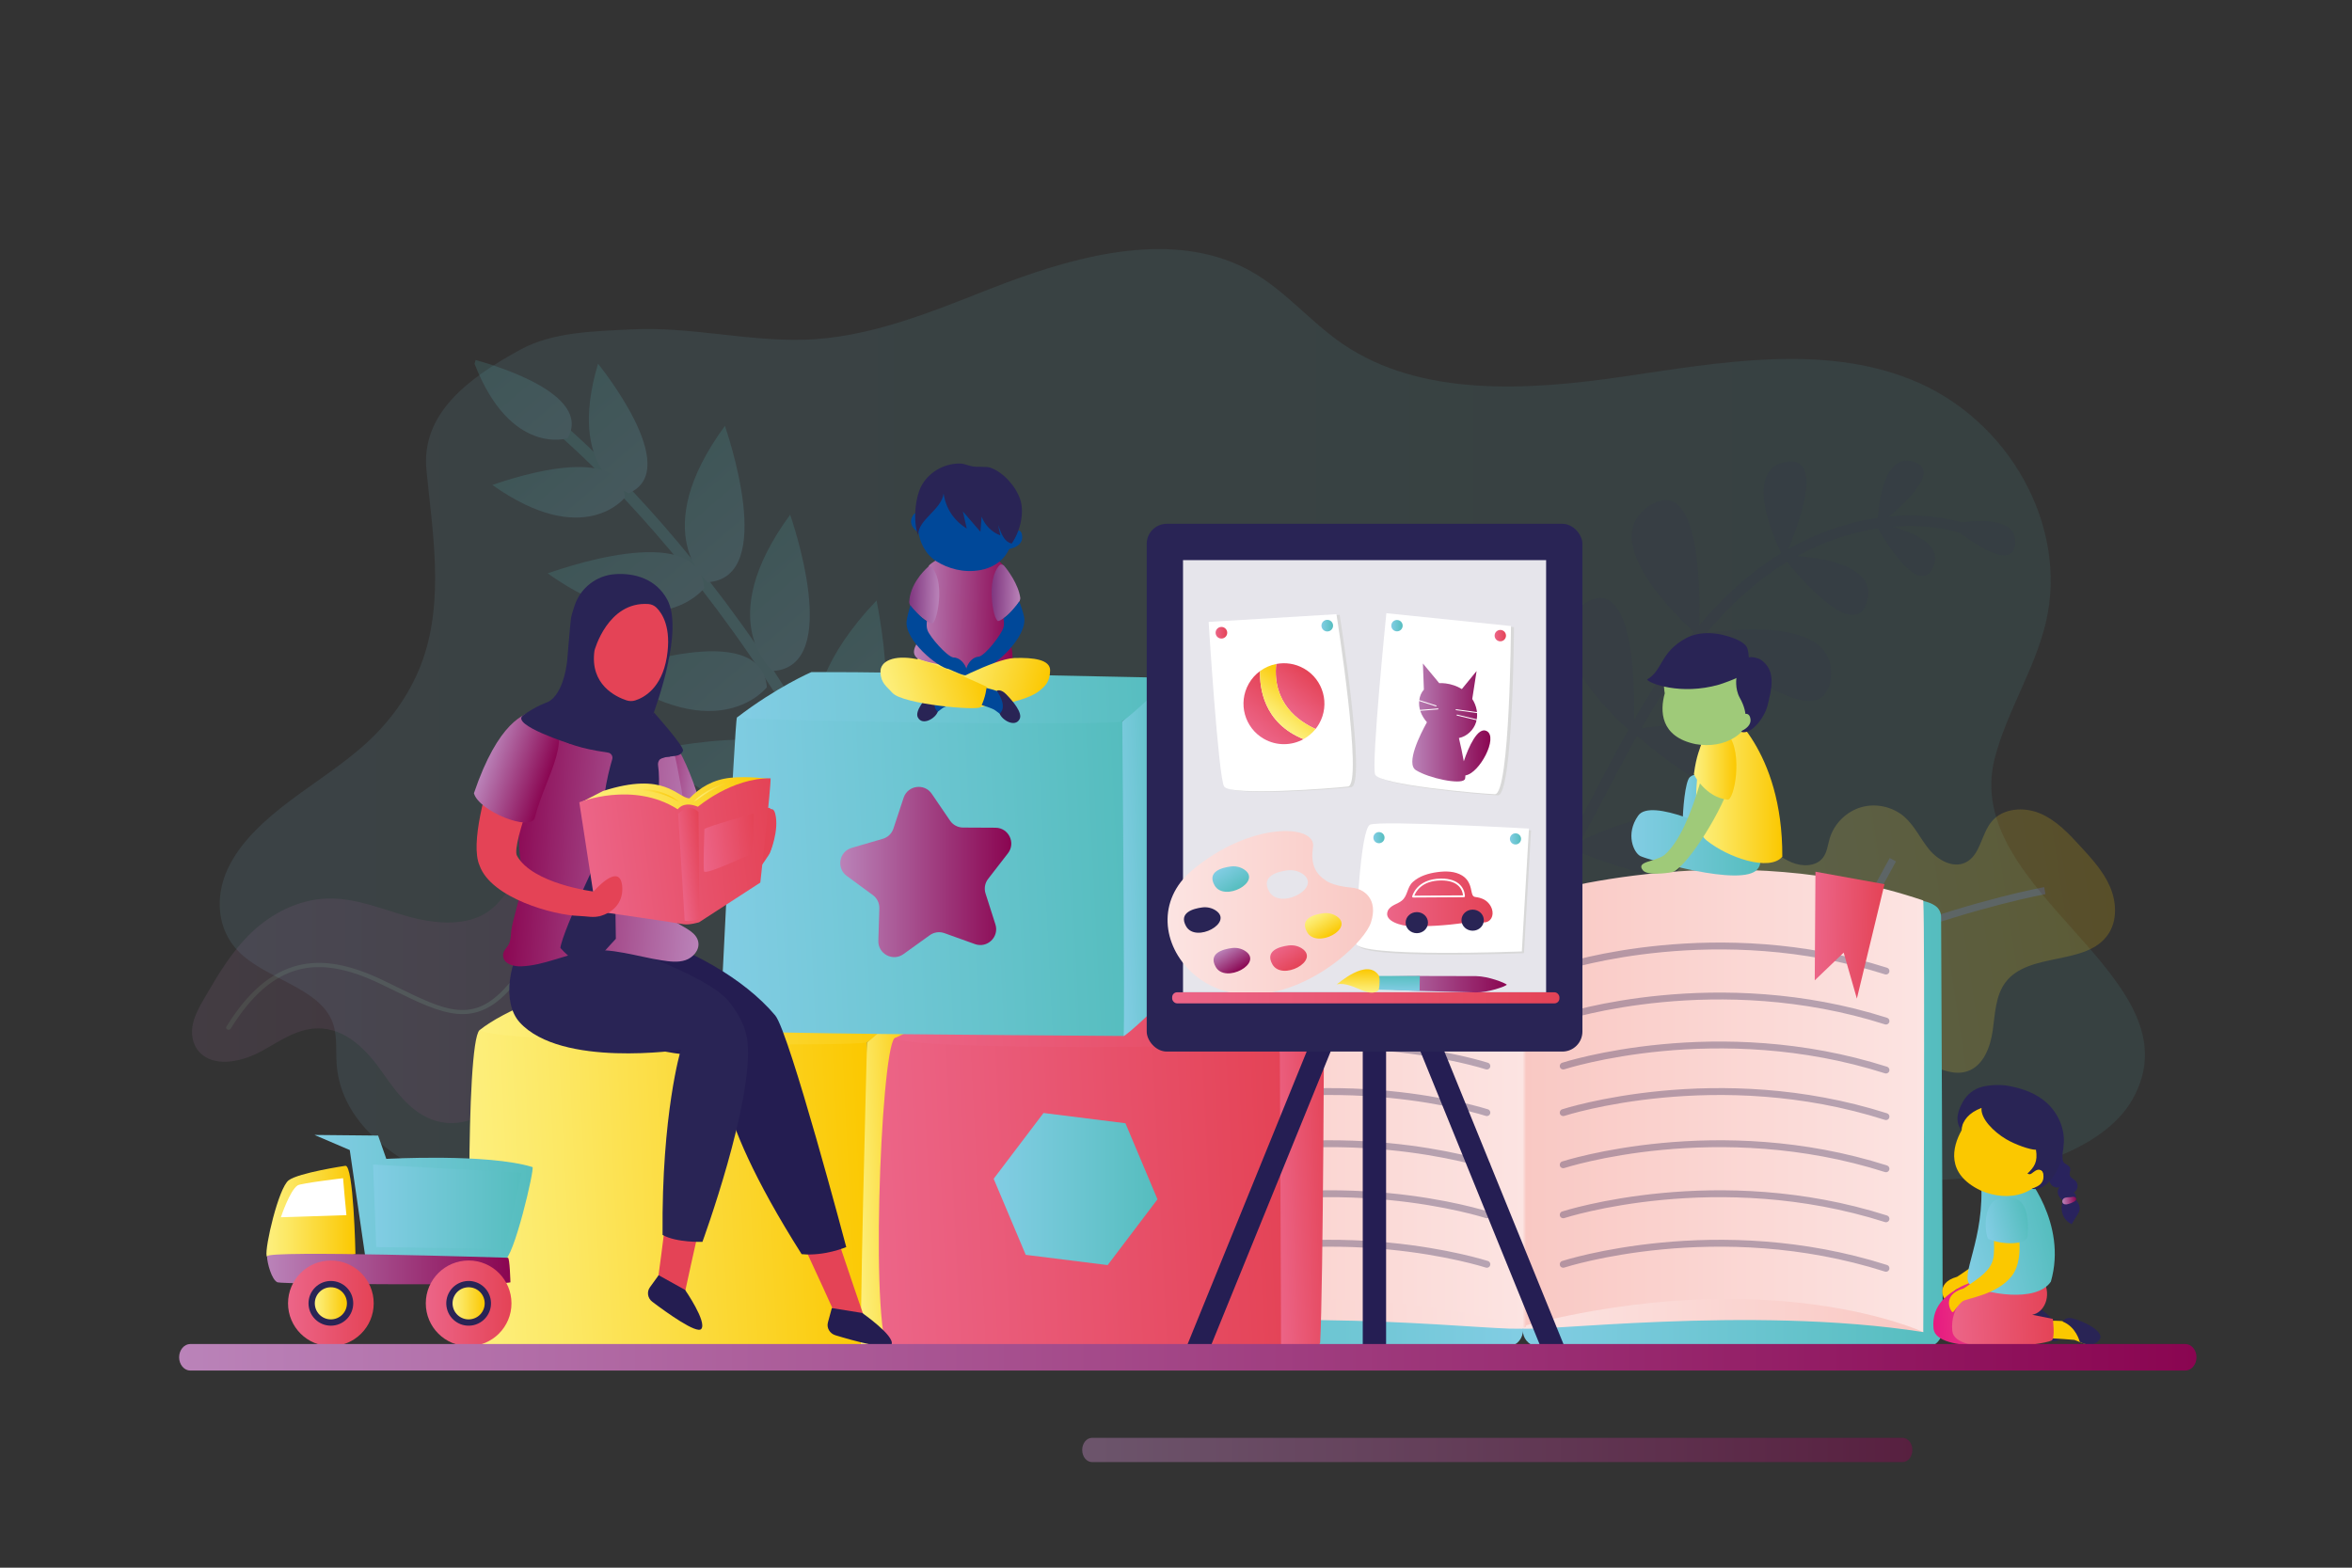 <?xml version="1.0" encoding="UTF-8"?>
<svg id="a" data-name="Layer 1" xmlns="http://www.w3.org/2000/svg" xmlns:xlink="http://www.w3.org/1999/xlink" viewBox="0 0 1700.79 1133.86">
  <rect x="0" y="0" width="1700.79" height="1133.86" fill="#333333" stroke="none"/>
  <defs>
    <linearGradient id="b" x1="158.871" y1="527.705" x2="1551.074" y2="527.705" gradientUnits="userSpaceOnUse">
      <stop offset="0" stop-color="#82cde4"/>
      <stop offset=".592" stop-color="#68c4ce"/>
      <stop offset="1" stop-color="#55bdbe"/>
    </linearGradient>
    <linearGradient id="c" x1="1834.892" y1="748.044" x2="2346.482" y2="748.044" gradientTransform="translate(2458.632 1605.207) rotate(-130.478) scale(1 -1)" xlink:href="#b"/>
    <linearGradient id="d" x1="2249.227" y1="693.951" x2="2336.099" y2="693.951" gradientTransform="translate(2458.632 1605.207) rotate(-130.478) scale(1 -1)" xlink:href="#b"/>
    <linearGradient id="e" x1="2336.098" y1="664.809" x2="2336.133" y2="664.809" gradientTransform="translate(2458.632 1605.207) rotate(-130.478) scale(1 -1)" xlink:href="#b"/>
    <linearGradient id="f" x1="2249.472" y1="749.191" x2="2318.973" y2="749.191" gradientTransform="translate(2458.632 1605.207) rotate(-130.478) scale(1 -1)" xlink:href="#b"/>
    <linearGradient id="g" x1="2317.074" y1="787.51" x2="2317.092" y2="787.51" gradientTransform="translate(2458.632 1605.207) rotate(-130.478) scale(1 -1)" xlink:href="#b"/>
    <linearGradient id="h" x1="2158.856" y1="670.927" x2="2242.314" y2="670.927" gradientTransform="translate(2458.632 1605.207) rotate(-130.478) scale(1 -1)" xlink:href="#b"/>
    <linearGradient id="i" x1="2247.378" y1="627.373" x2="2247.413" y2="627.373" gradientTransform="translate(2458.632 1605.207) rotate(-130.478) scale(1 -1)" xlink:href="#b"/>
    <linearGradient id="j" x1="2162.265" y1="753.787" x2="2244.385" y2="753.787" gradientTransform="translate(2458.632 1605.207) rotate(-130.478) scale(1 -1)" xlink:href="#b"/>
    <linearGradient id="k" x1="2245.017" y1="800.503" x2="2245.038" y2="800.503" gradientTransform="translate(2458.632 1605.207) rotate(-130.478) scale(1 -1)" xlink:href="#b"/>
    <linearGradient id="l" x1="2079.39" y1="676.727" x2="2162.848" y2="676.727" gradientTransform="translate(2458.632 1605.207) rotate(-130.478) scale(1 -1)" xlink:href="#b"/>
    <linearGradient id="m" x1="2162.848" y1="635.071" x2="2162.884" y2="635.071" gradientTransform="translate(2458.632 1605.207) rotate(-130.478) scale(1 -1)" xlink:href="#b"/>
    <linearGradient id="n" x1="1957.072" y1="677.88" x2="1957.094" y2="677.88" gradientTransform="translate(2458.632 1605.207) rotate(-130.478) scale(1 -1)" xlink:href="#b"/>
    <linearGradient id="o" x1="1909.666" y1="714.92" x2="1957.145" y2="714.92" gradientTransform="translate(2458.632 1605.207) rotate(-130.478) scale(1 -1)" xlink:href="#b"/>
    <linearGradient id="p" x1="2078.368" y1="765.915" x2="2160.488" y2="765.915" gradientTransform="translate(2458.632 1605.207) rotate(-130.478) scale(1 -1)" xlink:href="#b"/>
    <linearGradient id="q" x1="2160.488" y1="808.2" x2="2160.509" y2="808.2" gradientTransform="translate(2458.632 1605.207) rotate(-130.478) scale(1 -1)" xlink:href="#b"/>
    <linearGradient id="r" x1="2075.104" y1="627.845" x2="2075.142" y2="627.845" gradientTransform="translate(2458.632 1605.207) rotate(-130.478) scale(1 -1)" xlink:href="#b"/>
    <linearGradient id="s" x1="1988.207" y1="681.629" x2="2075.104" y2="681.629" gradientTransform="translate(2458.632 1605.207) rotate(-130.478) scale(1 -1)" xlink:href="#b"/>
    <linearGradient id="t" x1="1992.382" y1="778.785" x2="2098.673" y2="778.785" gradientTransform="translate(2458.632 1605.207) rotate(-130.478) scale(1 -1)" xlink:href="#b"/>
    <linearGradient id="u" x1="2098.673" y1="822.948" x2="2098.702" y2="822.948" gradientTransform="translate(2458.632 1605.207) rotate(-130.478) scale(1 -1)" xlink:href="#b"/>
    <linearGradient id="v" x1="1916.638" y1="783.66" x2="1989.314" y2="783.66" gradientTransform="translate(2458.632 1605.207) rotate(-130.478) scale(1 -1)" xlink:href="#b"/>
    <linearGradient id="w" x1="1989.314" y1="813.856" x2="1989.334" y2="813.856" gradientTransform="translate(2458.632 1605.207) rotate(-130.478) scale(1 -1)" xlink:href="#b"/>
    <linearGradient id="x" x1="2309.365" y1="726.603" x2="2395.573" y2="726.603" gradientTransform="translate(2458.632 1605.207) rotate(-130.478) scale(1 -1)" xlink:href="#b"/>
    <linearGradient id="y" x1="138.835" y1="718.94" x2="601.982" y2="718.94" gradientUnits="userSpaceOnUse">
      <stop offset="0" stop-color="#ba83b9"/>
      <stop offset="1" stop-color="#8a0551"/>
    </linearGradient>
    <linearGradient id="z" x1="1200.026" y1="711.992" x2="1531.417" y2="711.992" gradientTransform="translate(-89.514 195.676) rotate(-8.65)" gradientUnits="userSpaceOnUse">
      <stop offset="0" stop-color="#fdf07f"/>
      <stop offset=".234" stop-color="#fce865"/>
      <stop offset=".731" stop-color="#fbd325"/>
      <stop offset="1" stop-color="#fbc800"/>
    </linearGradient>
    <linearGradient id="aa" x1="-39.364" y1="812.659" x2="263.029" y2="812.659" gradientTransform="translate(1063.794) rotate(-180) scale(1 -1)" xlink:href="#b"/>
    <linearGradient id="ab" x1="-42.515" y1="944.802" x2="248.967" y2="944.802" gradientTransform="translate(1063.794) rotate(-180) scale(1 -1)" gradientUnits="userSpaceOnUse">
      <stop offset="0" stop-color="#fce4e2"/>
      <stop offset="1" stop-color="#f9c8c3"/>
    </linearGradient>
    <linearGradient id="ac" x1="1099.305" y1="812.659" x2="1404.821" y2="812.659" xlink:href="#b"/>
    <linearGradient id="ad" x1="1094.486" y1="944.802" x2="1390.761" y2="944.802" gradientTransform="matrix(1, 0, 0, 1, 0, 0)" xlink:href="#ab"/>
    <linearGradient id="ae" x1="1102.37" y1="796.245" x2="1391.385" y2="796.245" gradientUnits="userSpaceOnUse">
      <stop offset="0" stop-color="#f9c8c3"/>
      <stop offset="1" stop-color="#fce4e2"/>
    </linearGradient>
    <linearGradient id="af" x1="813.077" y1="796.62" x2="1101.982" y2="796.62" xlink:href="#ae"/>
    <linearGradient id="ag" x1="1101.072" y1="804.738" x2="1103.572" y2="804.738" gradientTransform="matrix(1, 0, 0, 1, 0, 0)" xlink:href="#ab"/>
    <linearGradient id="ah" x1="1316.686" y1="663.637" x2="1366.783" y2="663.637" gradientTransform="translate(9.424 -15.266) rotate(1.209)" gradientUnits="userSpaceOnUse">
      <stop offset="0" stop-color="#ec6588"/>
      <stop offset="1" stop-color="#e44356"/>
    </linearGradient>
    <linearGradient id="ai" x1="301.748" y1="946.974" x2="597.178" y2="946.974" gradientTransform="translate(-11.787 -61.361) rotate(-2.866)" xlink:href="#z"/>
    <linearGradient id="aj" x1="581.558" y1="943.71" x2="632.746" y2="943.71" gradientTransform="translate(-11.787 -61.361) rotate(-2.866)" xlink:href="#z"/>
    <linearGradient id="ak" x1="317.729" y1="822.68" x2="636.659" y2="822.68" gradientTransform="translate(-11.787 -61.361) rotate(-2.866)" xlink:href="#z"/>
    <linearGradient id="al" x1="597.379" y1="965.239" x2="895.278" y2="965.239" gradientTransform="translate(-11.787 -61.361) rotate(-2.866)" xlink:href="#ah"/>
    <linearGradient id="am" x1="884.692" y1="959.909" x2="929.004" y2="959.909" gradientTransform="translate(-11.787 -61.361) rotate(-2.866)" xlink:href="#ah"/>
    <linearGradient id="an" x1="617.084" y1="838.461" x2="929.236" y2="838.461" gradientTransform="translate(-11.787 -61.361) rotate(-2.866)" xlink:href="#ah"/>
    <linearGradient id="ao" x1="491.333" y1="725.788" x2="793.166" y2="725.788" gradientTransform="translate(-11.787 -61.361) rotate(-2.866)" xlink:href="#b"/>
    <linearGradient id="ap" x1="782.72" y1="722.117" x2="827.986" y2="722.117" gradientTransform="translate(-11.787 -61.361) rotate(-2.866)" xlink:href="#b"/>
    <linearGradient id="aq" x1="514.961" y1="600.27" x2="828.179" y2="600.27" gradientTransform="translate(-11.787 -61.361) rotate(-2.866)" xlink:href="#b"/>
    <linearGradient id="ar" x1="1216.83" y1="586.904" x2="1244.606" y2="586.904" xlink:href="#b"/>
    <linearGradient id="as" x1="1179.695" y1="609.59" x2="1272.88" y2="609.59" xlink:href="#b"/>
    <linearGradient id="at" x1="1226.471" y1="568.382" x2="1288.839" y2="568.382" gradientTransform="matrix(1, 0, 0, 1, 0, 0)" xlink:href="#z"/>
    <linearGradient id="au" x1="1224.92" y1="553.051" x2="1255.642" y2="553.051" gradientTransform="matrix(1, 0, 0, 1, 0, 0)" xlink:href="#z"/>
    <linearGradient id="av" x1="661.323" y1="480.487" x2="733.948" y2="480.487" gradientTransform="translate(7.075 -12.16) rotate(1.037)" xlink:href="#z"/>
    <linearGradient id="aw" x1="662.501" y1="441.633" x2="733.855" y2="441.633" gradientTransform="translate(7.075 -12.16) rotate(1.037)" xlink:href="#y"/>
    <linearGradient id="ax" x1="717.853" y1="427.904" x2="738.685" y2="427.904" gradientTransform="translate(7.075 -12.16) rotate(1.037)" gradientUnits="userSpaceOnUse">
      <stop offset="0" stop-color="#7f367f"/>
      <stop offset="1" stop-color="#ba83b9"/>
    </linearGradient>
    <linearGradient id="ay" x1="658.407" y1="430.305" x2="680.037" y2="430.305" xlink:href="#ax"/>
    <linearGradient id="az" x1="621.393" y1="595.392" x2="696.427" y2="595.392" gradientTransform="translate(230.405 -248.207) rotate(14.507)" xlink:href="#z"/>
    <linearGradient id="ba" x1="747.224" y1="383.173" x2="819.018" y2="383.173" gradientTransform="translate(-180.962 332.577) rotate(-15.368)" xlink:href="#z"/>
    <linearGradient id="bb" x1="-1878.896" y1="759.195" x2="-1865.532" y2="759.195" gradientTransform="translate(3278.459 77.125) rotate(-2.958)" xlink:href="#y"/>
    <linearGradient id="bc" x1="-1923.347" y1="773.984" x2="-1849.758" y2="773.984" gradientTransform="translate(3278.459 77.125) rotate(-2.958)" gradientUnits="userSpaceOnUse">
      <stop offset="0" stop-color="#e71a80"/>
      <stop offset="1" stop-color="#ec6588"/>
    </linearGradient>
    <linearGradient id="bd" x1="-1864.952" y1="777.628" x2="-1851.588" y2="777.628" gradientTransform="translate(3278.459 77.125) rotate(-2.958)" xlink:href="#y"/>
    <linearGradient id="be" x1="-1909.873" y1="772.9" x2="-1836.581" y2="772.9" gradientTransform="translate(3278.459 77.125) rotate(-2.958)" xlink:href="#ah"/>
    <linearGradient id="bf" x1="-1788.887" y1="286.384" x2="-1720.482" y2="286.384" gradientTransform="translate(3072.876 167.87) rotate(-14.814)" xlink:href="#b"/>
    <linearGradient id="bg" x1="-1781.543" y1="640.912" x2="-1771.309" y2="640.912" gradientTransform="translate(3174.351 1.909) rotate(-7.47)" xlink:href="#y"/>
    <linearGradient id="bh" x1="-1767.206" y1="276.903" x2="-1735.389" y2="276.903" gradientTransform="translate(3072.876 167.87) rotate(-14.814)" xlink:href="#b"/>
    <linearGradient id="bi" x1="782.565" y1="1048.713" x2="1382.89" y2="1048.713" xlink:href="#y"/>
    <linearGradient id="bj" x1="847.625" y1="721.698" x2="1127.653" y2="721.698" gradientTransform="matrix(1, 0, 0, 1, 0, 0)" xlink:href="#ah"/>
    <linearGradient id="bk" x1="227.42" y1="866.234" x2="385.188" y2="866.234" xlink:href="#b"/>
    <linearGradient id="bl" x1="192.671" y1="877.153" x2="257.031" y2="877.153" gradientTransform="matrix(1, 0, 0, 1, 0, 0)" xlink:href="#z"/>
    <linearGradient id="bm" x1="193.101" y1="917.867" x2="369.1" y2="917.867" xlink:href="#y"/>
    <linearGradient id="bn" x1="307.903" y1="942.657" x2="369.859" y2="942.657" gradientTransform="matrix(1, 0, 0, 1, 0, 0)" xlink:href="#ah"/>
    <linearGradient id="bo" x1="327.264" y1="942.657" x2="350.498" y2="942.657" gradientTransform="translate(226.818 -52.775) rotate(13.35)" xlink:href="#z"/>
    <linearGradient id="bp" x1="208.286" y1="942.657" x2="270.243" y2="942.657" gradientTransform="matrix(1, 0, 0, 1, 0, 0)" xlink:href="#ah"/>
    <linearGradient id="bq" x1="227.648" y1="942.657" x2="250.881" y2="942.657" gradientTransform="translate(736.638 106.912) rotate(45)" xlink:href="#z"/>
    <linearGradient id="br" x1="269.787" y1="872.803" x2="377.3" y2="872.803" xlink:href="#b"/>
    <linearGradient id="bs" x1="-77.004" y1="521.018" x2="-34.804" y2="521.018" gradientTransform="translate(469.214 42.394) rotate(-175.819) scale(1 -1)" xlink:href="#y"/>
    <linearGradient id="bt" x1="-82.512" y1="563.413" x2="60.834" y2="563.413" gradientTransform="translate(469.214 42.394) rotate(-175.819) scale(1 -1)" xlink:href="#y"/>
    <linearGradient id="bu" x1="606.642" y1="395.512" x2="725.445" y2="395.512" gradientTransform="translate(-324.264 280.504) rotate(-7.172) scale(1.155 1)" xlink:href="#z"/>
    <linearGradient id="bv" x1="605.966" y1="437.765" x2="726.662" y2="437.765" gradientTransform="translate(-324.264 280.504) rotate(-7.172) scale(1.155 1)" xlink:href="#ah"/>
    <linearGradient id="bw" x1="662.18" y1="444.791" x2="679.235" y2="444.791" gradientTransform="translate(-324.264 280.504) rotate(-7.172) scale(1.155 1)" xlink:href="#ah"/>
    <linearGradient id="bx" x1="678.013" y1="432.741" x2="713.514" y2="432.741" gradientTransform="translate(-324.264 280.504) rotate(-7.172) scale(1.155 1)" xlink:href="#ah"/>
    <linearGradient id="by" x1="677.138" y1="394.539" x2="705.836" y2="394.539" gradientTransform="translate(-324.264 280.504) rotate(-7.172) scale(1.155 1)" xlink:href="#z"/>
    <linearGradient id="bz" x1="633.444" y1="392.237" x2="668.146" y2="392.237" gradientTransform="translate(-324.264 280.504) rotate(-7.172) scale(1.155 1)" xlink:href="#z"/>
    <linearGradient id="ca" x1="-49.811" y1="807.546" x2="-3.152" y2="807.546" gradientTransform="translate(652.217 -332.579) rotate(-158.902) scale(1.025 -1.145) skewX(-2.289)" gradientUnits="userSpaceOnUse">
      <stop offset="0" stop-color="#8a0551"/>
      <stop offset="1" stop-color="#ba83b9"/>
    </linearGradient>
    <linearGradient id="cb" x1="879.03" y1="457.644" x2="887.431" y2="457.644" gradientTransform="matrix(1, 0, 0, 1, 0, 0)" xlink:href="#ah"/>
    <linearGradient id="cc" x1="955.575" y1="452.51" x2="963.976" y2="452.51" xlink:href="#b"/>
    <linearGradient id="cd" x1="1006.076" y1="452.526" x2="1014.297" y2="452.526" xlink:href="#b"/>
    <linearGradient id="ce" x1="1080.793" y1="459.732" x2="1089.014" y2="459.732" gradientTransform="matrix(1, 0, 0, 1, 0, 0)" xlink:href="#ah"/>
    <linearGradient id="cf" x1="1021.273" y1="522.542" x2="1077.761" y2="522.542" xlink:href="#y"/>
    <linearGradient id="cg" x1="993.117" y1="605.843" x2="1001.196" y2="605.843" xlink:href="#b"/>
    <linearGradient id="ch" x1="1091.845" y1="606.741" x2="1099.924" y2="606.741" xlink:href="#b"/>
    <linearGradient id="ci" x1="1003.058" y1="650.13" x2="1079.336" y2="650.13" gradientTransform="matrix(1, 0, 0, 1, 0, 0)" xlink:href="#ah"/>
    <linearGradient id="cj" x1="844.285" y1="659.38" x2="992.895" y2="659.38" gradientTransform="matrix(1, 0, 0, 1, 0, 0)" xlink:href="#ab"/>
    <linearGradient id="ck" x1="1037.937" y1="1525.668" x2="1057.526" y2="1525.668" gradientTransform="translate(1631.56 -1060.478) rotate(58.103)" xlink:href="#b"/>
    <linearGradient id="cl" x1="1088.463" y1="1556.13" x2="1108.053" y2="1556.13" gradientTransform="translate(1631.56 -1060.478) rotate(58.103)" xlink:href="#y"/>
    <linearGradient id="cm" x1="1108.529" y1="1520.351" x2="1128.119" y2="1520.351" gradientTransform="translate(1631.56 -1060.478) rotate(58.103)" xlink:href="#ah"/>
    <linearGradient id="cn" x1="1102.002" y1="1486.746" x2="1121.592" y2="1486.746" gradientTransform="translate(1631.56 -1060.478) rotate(58.103)" xlink:href="#z"/>
    <linearGradient id="co" x1="996.594" y1="711.426" x2="1089.622" y2="711.426" gradientTransform="translate(3.759 -5.194) rotate(.304)" xlink:href="#y"/>
    <linearGradient id="cp" x1="1010.04" y1="353.868" x2="1021.83" y2="353.868" gradientTransform="translate(643.021 1721.748) rotate(-89.163)" xlink:href="#b"/>
    <linearGradient id="cq" x1="1008.774" y1="324.312" x2="1025.659" y2="324.312" gradientTransform="translate(643.021 1721.748) rotate(-89.163)" xlink:href="#z"/>
    <linearGradient id="cr" x1="129.53" y1="981.681" x2="1588.332" y2="981.681" xlink:href="#y"/>
    <linearGradient id="cs" x1="607.599" y1="630.693" x2="731.302" y2="630.693" xlink:href="#y"/>
    <linearGradient id="ct" x1="718.547" y1="859.999" x2="837.01" y2="859.999" xlink:href="#b"/>
    <linearGradient id="cu" x1="1301.486" y1="462.307" x2="1338.583" y2="462.307" gradientTransform="translate(-260.143 1265.925) rotate(-51.692)" xlink:href="#ah"/>
    <linearGradient id="cv" x1="1328.751" y1="466.974" x2="1360.022" y2="466.974" gradientTransform="translate(-260.143 1265.925) rotate(-51.692)" xlink:href="#ah"/>
    <linearGradient id="cw" x1="1317.098" y1="463.979" x2="1349.803" y2="463.979" gradientTransform="translate(-260.143 1265.925) rotate(-51.692)" xlink:href="#z"/>
  </defs>
  <path d="m890.975,189.688c-53.891-21.697-119.547-2.567-175.18,19.286-42.752,16.793-87.943,35.667-135.207,36.755-41.312.951-81.777-9.553-123.676-7.509-27.319,1.333-57.288,1.899-80.489,14.583-38.938,21.287-72.027,46.812-68.036,87.38,4.388,44.599,12.732,92.887-2.519,136.604-7.492,21.477-20.756,41.583-38.57,58.468-16.857,15.979-37.486,28.909-56.523,43.14-19.037,14.231-36.968,30.364-46.142,50.117-9.175,19.753-8.081,43.819,8.301,60.126,19.189,19.102,55.968,25.466,66.656,48.62,4.615,10,3.123,21.082,3.802,31.762,4.143,65.201,92.949,99.298,162.147,104.995,87.359,7.192,172.232-18.207,256.265-35.834,179.933-37.744,375.637-40.622,557.839-8.204,58.177,10.352,116.246,24.332,176.405,23.548,60.159-.783,124.801-20.599,146.115-58.536,49.568-88.228-124.947-149.386-99.677-246.686,8.721-33.578,28.756-64.01,36.841-97.723,16.703-69.646-26.257-147.463-97.147-175.971-64.435-25.912-138.345-12.529-207.761-2.317-69.415,10.213-147.023,15.06-203.501-23.539-23.541-16.089-41.519-38.719-66.596-52.694-4.357-2.428-8.81-4.544-13.347-6.371Z" style="fill: url(#b); opacity: .1;"/>
  <g style="opacity: .16;">
    <path d="m675.483,714.578c-2.571,1.069-4.981,2.519-7.105,4.309-108.515-291.927-285.292-421.871-287.168-423.225l4.773-6.627c1.894,1.366,180.045,132.316,289.5,425.543Z" style="fill: url(#c);"/>
    <path d="m454.716,356.714s-45.527-15.66-22.255-93.693c1.037,1.54,62.114,76.465,22.255,93.693Z" style="fill: url(#d);"/>
    <path d="m436.313,259.735c-.021-.032-.027-.044.003-.013-.001.004-.002.007-.003.013Z" style="fill: url(#e);"/>
    <path d="m451.907,359.803s-29.461,38.077-95.874-9.04c1.791-.486,92.371-34.242,95.874,9.04Z" style="fill: url(#f);"/>
    <path d="m355.329,353.843s.007.006.01.008c-.037.009-.049.011-.01-.008Z" style="fill: url(#g);"/>
    <path d="m511.729,421.103s-44.427-35.528,12.498-113.094c.54,2.124,38.702,109.776-12.498,113.094Z" style="fill: url(#h);"/>
    <path d="m522.383,302.925c-.011-.043-.012-.059.009-.012-.003.004-.006.008-.009.012Z" style="fill: url(#i);"/>
    <path d="m509.3,425.384s-34.811,44.99-113.281-10.681c2.115-.574,109.141-40.459,113.281,10.681Z" style="fill: url(#j);"/>
    <path d="m392.238,417.098c-.043.011-.058.013-.012-.008,0,0,.008.005.012.008Z" style="fill: url(#k);"/>
    <path d="m558.906,485.319s-44.426-35.529,12.498-113.095c.541,2.124,38.702,109.776-12.498,113.095Z" style="fill: url(#l);"/>
    <path d="m571.404,372.224c-.011-.044-.012-.059.009-.013-.004.004-.006.008-.009.013Z" style="fill: url(#m);"/>
    <path d="m672.438,556.542l-.009.007c0-.034.002-.044.009-.007Z" style="fill: url(#n);"/>
    <path d="m642.006,634.994s-24.996-33.832,30.423-78.446c-.017,1.622,6.797,85.803-30.423,78.446Z" style="fill: url(#o);"/>
    <path d="m554.54,497.077s-34.81,44.991-113.281-10.681c2.115-.575,109.141-40.459,113.281,10.681Z" style="fill: url(#p);"/>
    <path d="m441.259,486.396c-.043.012-.059.013-.013-.009.005.003.008.005.013.009Z" style="fill: url(#q);"/>
    <path d="m633.861,434.283c-.006-.052-.005-.07.013-.014-.005.005-.008.009-.013.014Z" style="fill: url(#r);"/>
    <path d="m602.695,563.4s-46.201-47.698,31.166-129.117c.313,2.544,28.611,132.832-31.166,129.117Z" style="fill: url(#s);"/>
    <path d="m599.772,572.082s-46.951,46.96-129.601-29.09c2.543-.355,132.356-30.738,129.601,29.09Z" style="fill: url(#t);"/>
    <path d="m470.171,542.992c-.051.008-.07.007-.013-.012.004.005.009.008.013.012Z" style="fill: url(#u);"/>
    <path d="m636.693,640.173s-32.102,32.109-88.614-19.89c1.733-.241,90.498-21.018,88.614,19.89Z" style="fill: url(#v);"/>
    <path d="m548.069,620.274l.01.009c-.036.005-.048.005-.01-.009Z" style="fill: url(#w);"/>
    <path d="m410.44,316.962s-41.129,13.232-67.278-53.839l.765-2.738c13.127,3.643,84.876,24.524,66.513,56.577Z" style="fill: url(#x);"/>
  </g>
  <g style="opacity: .12;">
    <path d="m547.805,721.437c-45.129-20.171-86.175-46.962-120.826-78.865-9.402-8.656-20.819-18.524-34.54-16.821-18.423,2.287-24.476,22.55-38.597,32.999-15.52,11.484-39.002,9.608-58.404,4.212-19.401-5.396-38.446-13.727-58.877-13.081-21.129.668-40.602,11.135-54.767,24.657-14.164,13.523-23.823,29.974-33.31,46.209-3.996,6.837-8.049,13.827-9.3,21.384-1.25,7.557.776,15.919,7.364,21.009,11.195,8.651,29.253,4.296,42.101-2.621,12.848-6.917,25.294-16.274,40.418-16.695,21.594-.601,37.115,16.849,48.114,32.709,10.998,15.858,24.585,33.882,46.072,35.652,21.427,1.765,39.451-13.987,50.048-30.111,10.156-15.452,17.767-31.578,42.93-29.892,19.775,1.327,27.68,15.522,39.533,26.444,8.568,7.894,17.192,16.068,27.771,22.042,11.85,6.693,21.678,7.135,35.554,5.005,33.906-5.204,63.245-25.294,78.417-51.606,5.067-8.788,6.491-19.712.791-28.145-14.786,8.618-34.731,2.558-50.492-4.487Z" style="fill: url(#y);"/>
    <path d="m581.041,741.584c-.93-.255-1.93.18-2.243.983-.094.253-2.5,6.22-11.763,9.291-9.896,3.279-29.138,3.553-64.614-13.764-7.188-3.51-14.037-6.917-20.573-10.168-55.745-27.733-89.394-44.472-115.012-15.135-24.572,28.142-44.38,18.441-80.338.826-2.886-1.412-5.863-2.871-8.941-4.356-24.812-11.974-44.615-15.456-62.317-10.959-19.296,4.9-36.149,19.384-51.547,44.273-.459.747-.131,1.667.736,2.057.869.388,1.96.091,2.405-.647,14.927-24.11,31.07-38.108,49.397-42.763,16.715-4.246,35.643-.846,59.563,10.696,3.073,1.482,6.044,2.937,8.921,4.347,35.226,17.253,58.496,28.652,84.964-1.659,23.71-27.155,54.491-11.841,110.369,15.957,6.543,3.256,13.4,6.668,20.594,10.178,29.543,14.422,52.35,19.102,67.788,13.915,6.55-2.203,10.17-5.721,12.029-8.221,1.211-1.627,1.678-2.825,1.724-2.946.299-.799-.211-1.65-1.143-1.905Z" style="fill: #fff;"/>
  </g>
  <g style="opacity: .11;">
    <path d="m1083.131,687.956c28.028-34.628,49.23-75.041,69.733-114.123,5.265-10.034,10.525-20.063,15.899-30.009,25.032-46.299,56.935-98.341,103.779-133.227,50.461-37.58,114.222-48.134,162.448-26.886l-3.038,6.894c-45.788-20.178-106.592-9.962-154.911,26.027-45.67,34.014-77.016,85.195-101.651,130.773-5.36,9.916-10.608,19.919-15.861,29.924-20.669,39.408-42.047,80.156-70.545,115.359-41.21,50.911-92.11,81.364-143.327,85.742l-.639-7.505c66.321-5.67,114.999-54.416,138.113-82.971Z" style="fill: #292455;"/>
    <path d="m1457.268,393.174c-1.776,25.1-47.751-13.772-47.751-13.772,0,0,49.525-11.329,47.751,13.772Z" style="fill: #292455;"/>
    <path d="m1397.669,410.623c-11.646,24.168-41.88-32.453-41.88-32.453,0,0,53.526,8.286,41.88,32.453Z" style="fill: #292455;"/>
    <path d="m1107.114,730.352c1.048,26.805-52.208-9.023-52.208-9.023,0,0,51.16-17.784,52.208,9.023Z" style="fill: #292455;"/>
    <path d="m1383.889,334.01c25.564,8.132-26.243,46.026-26.243,46.026,0,0,.679-54.159,26.243-46.026Z" style="fill: #292455;"/>
    <path d="m1037.131,671.753c22.548-14.534,18.782,49.541,18.782,49.541,0,0-41.329-35.006-18.782-49.541Z" style="fill: #292455;"/>
    <path d="m1291.001,334.205c34.691-6.937-.896,69.866-.896,69.866,0,0-33.795-62.927.896-69.866Z" style="fill: #292455;"/>
    <path d="m1070.958,610.294c29.578-19.411,25.305,65.128,25.305,65.128,0,0-54.882-45.717-25.305-65.128Z" style="fill: #292455;"/>
    <path d="m1192.842,365.817c42.961-27.604,35.614,94.356,35.614,94.356,0,0-78.574-66.752-35.614-94.356Z" style="fill: #292455;"/>
    <path d="m1145.578,436.688c42.961-27.605,35.615,94.355,35.615,94.355,0,0-78.576-66.752-35.615-94.355Z" style="fill: #292455;"/>
    <path d="m1100.855,519.964c42.96-27.603,35.615,94.356,35.615,94.356,0,0-78.576-66.751-35.615-94.356Z" style="fill: #292455;"/>
    <path d="m1323.791,490.292c-5.387,50.781-95.863-31.331-95.863-31.331,0,0,101.251-19.448,95.863,31.331Z" style="fill: #292455;"/>
    <path d="m1274.844,559.315c-5.388,50.78-95.863-31.332-95.863-31.332,0,0,101.251-19.447,95.863,31.332Z" style="fill: #292455;"/>
    <path d="m1234.807,612.59c10.83,49.903-100.852.355-100.852.355,0,0,90.023-50.258,100.852-.355Z" style="fill: #292455;"/>
    <path d="m1350.011,435.224c-10.084,33.91-61.345-33.451-61.345-33.451,0,0,71.428-.459,61.345,33.451Z" style="fill: #292455;"/>
    <path d="m1165.771,668.446c11.068,33.602-69.464,7.53-69.464,7.53,0,0,58.396-41.132,69.464-7.53Z" style="fill: #292455;"/>
  </g>
  <g style="opacity: .19;">
    <path d="m1450.271,710.452c16.924-22.406,58.631-11.517,74.279-34.832,6.674-9.943,5.949-23.431,1.181-34.417-4.766-10.985-13.013-20.028-21.113-28.848-8.61-9.377-17.594-19.023-29.313-23.995-11.718-4.973-27.007-3.933-35.132,5.867-7.632,9.204-8.148,24.512-18.949,29.639-8.983,4.264-19.696-1.674-26.058-9.316-6.363-7.642-10.516-17.141-17.985-23.707-8.373-7.359-20.573-10.096-31.285-7.017-10.714,3.079-19.599,11.876-22.787,22.558-1.423,4.772-1.868,10.05-4.911,13.992-5.015,6.495-15.055,6.56-22.612,3.363-7.558-3.197-13.828-8.862-21.235-12.396-18.459-8.806-41.883-2.362-56.112,12.327-14.229,14.69-20.077,36.027-19.436,56.467.642,20.441,7.163,40.241,14.875,59.182,10.782,26.475,25.13,53.197,49.357,68.37,24.226,15.171,60.572,14.133,77.34-9.019,8.617-11.896,12.688-29.225,26.652-33.784,18.426-6.017,37.556,16.249,55.85,9.841,11.469-4.017,16.425-17.448,18.133-29.479,1.708-12.033,1.937-25.098,9.261-34.794Z" style="fill: url(#z);"/>
    <path d="m1164.702,790.87l3.542,3.753c126.854-114.233,308.799-147.535,310.87-147.899l-.895-5.087c-2.089.367-185.465,33.905-313.516,149.233Z" style="fill: #fff;"/>
    <rect x="1311.492" y="653.173" width="77.398" height="5.167" transform="translate(126.899 1525.578) rotate(-61.319)" style="fill: #fff;"/>
    <rect x="1342.336" y="665.276" width="5.168" height="108.109" transform="translate(394.695 1912.36) rotate(-79.603)" style="fill: #fff;"/>
    <polygon points="1249.361 729.799 1272.04 641.495 1267.034 640.212 1243.362 732.38 1323.335 776.732 1325.844 772.215 1249.361 729.799" style="fill: #fff;"/>
  </g>
  <g>
    <path d="m827.633,650.587c-2.914-.186-15.676-.225-22.189,5.047-2.277,1.842-3.523,4.695-3.534,7.66-.095,25.996-1.145,240.736-1.145,298.02,0,7.407,5.857,13.422,13.114,13.473l275.776-.768c5.684-.016,10.535-4.199,11.497-9.917l2.006-11.905-275.525-301.61Z" style="fill: url(#aa);"/>
    <path d="m1099.802,940.948s13.142,16.171,2.075,19.686c-11.067,3.515-163.238-16.873-287.05,2.812,0-5.625,98.219-63.978,284.975-22.498Z" style="fill: url(#ab);"/>
    <path d="m1377.677,650.587c2.944-.186,15.837-.225,22.418,5.047,2.3,1.842,3.559,4.695,3.57,7.66.096,25.996,1.156,240.736,1.156,298.02,0,7.407-5.917,13.422-13.25,13.473l-278.625-.768c-5.742-.016-10.643-4.199-11.616-9.917l-2.025-11.905,278.372-301.61Z" style="fill: url(#ac);"/>
    <path d="m1101.101,940.949s-13.359,16.17-2.109,19.686c11.249,3.515,165.921-16.873,291.768,2.812,0-5.625-99.835-63.978-289.659-22.497Z" style="fill: url(#ad);"/>
    <path d="m1102.37,649.481v309.359c180.07-46.111,288.39,4.606,288.39,4.606,0,0,1.406-291.065,0-312.156-137.011-46.557-273.998-6.292-288.39-1.809Z" style="fill: url(#ae);"/>
    <path d="m813.701,651.665c-1.406,21.091,0,312.156,0,312.156,0,0,108.276-50.696,288.281-4.635v-309.365c-14.971-4.651-151.613-44.597-288.281,1.843Z" style="fill: url(#af);"/>
    <g style="opacity: .33;">
      <path d="m1364.566,699.945c-122.515-39.062-233.85-3.245-234.957-2.88-1.311.433-2.023,1.846-1.59,3.157.43,1.31,1.843,2.022,3.157,1.59,1.094-.362,110.885-35.678,231.871,2.895.252.081.508.12.759.12,1.06-.002,2.043-.679,2.381-1.742.42-1.316-.307-2.722-1.621-3.141Z" style="fill: #292455;"/>
      <path d="m1364.566,736.128c-122.515-39.062-233.85-3.245-234.957-2.879-1.311.433-2.023,1.846-1.59,3.157.43,1.31,1.843,2.02,3.157,1.59,1.094-.362,110.885-35.681,231.871,2.895.252.08.508.119.76.119,1.059-.001,2.042-.678,2.38-1.742.42-1.317-.307-2.722-1.621-3.14Z" style="fill: #292455;"/>
      <path d="m1364.566,771.542c-122.515-39.065-233.85-3.246-234.957-2.88-1.311.433-2.023,1.846-1.59,3.157.43,1.308,1.843,2.02,3.157,1.59,1.094-.361,110.885-35.679,231.871,2.895.252.081.508.12.759.12,1.06-.001,2.043-.679,2.381-1.742.42-1.315-.307-2.723-1.621-3.141Z" style="fill: #292455;"/>
      <path d="m1364.566,805.224c-122.515-39.064-233.85-3.246-234.957-2.879-1.311.433-2.023,1.846-1.59,3.157.43,1.31,1.843,2.018,3.157,1.591,1.094-.36,110.885-35.677,231.871,2.894.252.081.508.119.76.119,1.059-.002,2.042-.679,2.38-1.742.42-1.316-.307-2.723-1.621-3.141Z" style="fill: #292455;"/>
      <path d="m1364.566,842.948c-122.515-39.06-233.85-3.244-234.957-2.878-1.311.433-2.023,1.846-1.59,3.158.43,1.309,1.843,2.021,3.157,1.59,1.092-.364,110.884-35.681,231.871,2.893.252.081.508.119.76.119,1.059-.001,2.042-.678,2.38-1.741.42-1.316-.307-2.723-1.621-3.142Z" style="fill: #292455;"/>
      <path d="m1364.566,879.132c-122.515-39.066-233.85-3.245-234.957-2.88-1.311.433-2.023,1.846-1.59,3.157.43,1.309,1.843,2.021,3.157,1.591,1.094-.362,110.885-35.679,231.871,2.895.252.081.508.12.759.12,1.06-.002,2.043-.679,2.381-1.742.42-1.316-.307-2.722-1.621-3.14Z" style="fill: #292455;"/>
      <path d="m1364.566,914.934c-122.515-39.064-233.85-3.246-234.957-2.88-1.311.433-2.023,1.847-1.59,3.158.43,1.308,1.843,2.021,3.157,1.59,1.092-.362,110.884-35.68,231.871,2.894.252.08.508.119.759.119,1.06-.002,2.043-.679,2.381-1.742.42-1.316-.307-2.722-1.621-3.14Z" style="fill: #292455;"/>
      <path d="m1075.979,697.066c-1.108-.365-112.442-36.182-234.957,2.88-1.316.419-2.042,1.825-1.622,3.141.338,1.062,1.322,1.74,2.382,1.742.251,0,.506-.039.759-.12,120.986-38.573,230.776-3.257,231.871-2.895,1.316.432,2.728-.281,3.158-1.59.433-1.311-.28-2.724-1.59-3.157Z" style="fill: #292455;"/>
      <path d="m1075.979,733.249c-1.108-.365-112.442-36.183-234.957,2.879-1.316.418-2.042,1.824-1.622,3.14.338,1.064,1.322,1.741,2.38,1.742.253,0,.508-.039.761-.119,120.986-38.576,230.776-3.257,231.871-2.895,1.316.43,2.728-.28,3.158-1.59.433-1.311-.28-2.724-1.59-3.157Z" style="fill: #292455;"/>
      <path d="m1075.979,768.662c-1.108-.366-112.442-36.185-234.957,2.88-1.316.418-2.042,1.826-1.622,3.141.338,1.063,1.322,1.74,2.382,1.742.251,0,.506-.039.759-.12,120.986-38.574,230.776-3.256,231.871-2.895,1.316.43,2.728-.282,3.158-1.59.433-1.311-.28-2.724-1.59-3.157Z" style="fill: #292455;"/>
      <path d="m1075.979,802.345c-1.108-.367-112.442-36.184-234.957,2.879-1.316.418-2.042,1.825-1.622,3.141.338,1.063,1.322,1.74,2.38,1.742.253,0,.508-.039.761-.119,120.986-38.571,230.776-3.254,231.871-2.894,1.316.427,2.728-.281,3.158-1.591.433-1.311-.28-2.724-1.59-3.157Z" style="fill: #292455;"/>
      <path d="m1075.979,840.07c-1.108-.365-112.442-36.181-234.957,2.878-1.316.419-2.042,1.826-1.622,3.142.338,1.063,1.322,1.74,2.38,1.741.253,0,.508-.039.761-.119,120.987-38.574,230.779-3.257,231.871-2.893,1.316.431,2.728-.281,3.158-1.59.433-1.312-.28-2.725-1.59-3.158Z" style="fill: #292455;"/>
      <path d="m1075.979,876.252c-1.108-.365-112.442-36.186-234.957,2.88-1.316.418-2.042,1.824-1.622,3.14.338,1.064,1.322,1.741,2.382,1.742.251,0,.506-.039.759-.12,120.986-38.574,230.776-3.257,231.871-2.895,1.316.43,2.728-.282,3.158-1.591.433-1.31-.28-2.724-1.59-3.157Z" style="fill: #292455;"/>
      <path d="m1075.979,912.055c-1.108-.366-112.442-36.184-234.957,2.88-1.316.418-2.042,1.825-1.622,3.14.338,1.063,1.322,1.74,2.382,1.742.251,0,.506-.04.759-.119,120.987-38.574,230.779-3.256,231.871-2.894,1.316.43,2.728-.282,3.158-1.59.433-1.311-.28-2.725-1.59-3.158Z" style="fill: #292455;"/>
    </g>
    <path d="m1102.321,960.139h.001c.687,0,1.25-.562,1.25-1.249v-308.303c0-.688-.563-1.25-1.25-1.25h0c-.688,0-1.25.562-1.25,1.25v308.303c0,.688.562,1.249,1.249,1.249Z" style="fill: url(#ag);"/>
    <polygon points="1312.804 630.486 1312.281 709.056 1333.205 689 1342.752 722.229 1362.724 639.514 1312.804 630.486" style="fill: url(#ah);"/>
  </g>
  <g>
    <g>
      <path d="m346.728,745.117c-10.258,9.859-8.114,201.337-4.033,227.433,0,0,200.58,21.02,280.339,10.289,11.095-22.271,3.946-228.972,3.946-228.972,0,0-218.142-30.838-280.252-8.749Z" style="fill: url(#ai);"/>
      <path d="m626.98,753.867s-6.281,231.455-3.946,228.972c4.212-4.478,39.257-2.071,39.981-10.765,4.133-49.592-2.174-253.226-2.174-253.226l-33.862,35.018Z" style="fill: url(#aj);"/>
      <path d="m402.907,717.762s-36.951,11.955-56.178,27.355c16.02,9.906,274.265,12.182,280.252,8.749,5.986-3.433,40.565-37.367,37.484-37.192-3.081.176-140.56-1.811-261.558,1.087Z" style="fill: url(#ak);"/>
    </g>
    <g>
      <path d="m646.769,751.001c-9.982,10.015-18.319,221.428-2.308,229.399,0,0,202.889,15.677,281.915,3.31,10.548-22.367-.943-230.006-.943-230.006,0,0-217.42-25.98-278.664-2.703Z" style="fill: url(#al);"/>
      <path d="m925.433,753.704s1.081,218.326.943,230.006c-.032,2.652,28.011-8.139,28.266-12.722,2.241-40.334,2.898-251.052,2.898-251.052l-32.107,33.768Z" style="fill: url(#am);"/>
      <path d="m700.691,721.385s-36.589,21.736-53.922,29.616c16.132,9.5,272.789,6.242,278.664,2.703,5.876-3.538,35.164-34.372,32.107-34.13-3.058.239-141.009-11.912-256.848,1.811Z" style="fill: url(#an);"/>
    </g>
    <g>
      <path d="m532.898,518.979c-1.522,1.528-12.336,226.181-12.336,226.181,32.413,2.531,196.613,3.395,291.974,4.13,10.549-22.366-.974-227.607-.974-227.607,0,0-217.42-25.979-278.664-2.704Z" style="fill: url(#ao);"/>
      <path d="m811.562,521.683s1.946,216.349.974,227.608c-.127,1.47,32.158-26.457,31.976-33.702-.954-38.166.362-225.693.362-225.693l-33.312,31.787Z" style="fill: url(#ap);"/>
      <path d="m586.758,486.091s-25.268,10.868-53.86,32.888c21.256,2.704,272.788,6.242,278.664,2.703,5.875-3.539,36.37-31.757,33.312-31.516-3.058.239-186.115-4.347-258.116-4.075Z" style="fill: url(#aq);"/>
    </g>
  </g>
  <g>
    <path d="m1239.605,565.349s-11.62-8.831-17.663-3.254c-3.416,3.153-5.113,24.17-5.113,32.537s19.987,24.17,25.565,17.198c5.578-6.972-.929-46.016-2.789-46.481Z" style="fill: url(#ar);"/>
    <path d="m1243.956,601.779s-49.843-25.317-59.337-11.868c-9.494,13.45-3.165,26.9,1.582,29.273,4.747,2.373,73.579,22.944,84.655,9.494,11.076-13.45-26.9-26.9-26.9-26.9Z" style="fill: url(#as);"/>
    <path d="m1247.587,512.522s41.566,29.194,41.251,107.072c-9.086,10.959-39.276.843-54.994-11.93-15.718-12.774-1.472-78.316-1.107-87.147.365-8.831,14.85-7.995,14.85-7.995Z" style="fill: url(#at);"/>
    <path d="m1237.312,532.567s-11.62,67.165-33.931,85.99c-6.972,4.88-20.694,4.42-15.339,10.923,3.254,3.951,16.733,2.092,20.916,1.395,8.253-1.375,33.307-37.786,42.468-64.729,3.842-11.299-14.114-33.579-14.114-33.579Z" style="fill: #9fca79;"/>
    <path d="m1249.778,531.5c-4.359-5.288-15.559-5.202-17.653,1.323-2.892,9.016-5.463,13.467-7.206,27.062,0,.697,8.693,16.879,24.32,18.495,4.977.515,11.233-33.906.539-46.88Z" style="fill: url(#au);"/>
    <path d="m1222.089,468.431s-22.781,6.157-18.266,33.043c-3.489,12.519-3.489,31.401,22.371,36.737,20.113,3.489,41.253-5.952,43.305-32.838,1.881-24.642-16.83-43.921-47.41-36.943Z" style="fill: #9fca79;"/>
    <path d="m1191.006,491.474c11.405-6.489,9.242-19.468,27.977-29.776,10.609-5.837,24.671-4.228,35.853.362,2.979,1.222,5.884,2.808,7.802,5.179,2.041,2.524,1.715,8.415,2.08,8.264,1.8-.744,6.713.422,8.486,1.616,11.664,7.856,7.737,21.789,4.916,33.233-2.047,8.306-11.602,21.434-19.075,18.976,2.95-4.031,6.043-12.105-.983-24.679-3.734-6.682-2.361-14.936-2.36-14.356.001.43-10.013,4.142-12.604,4.881-27.708,7.902-50.531-.902-52.092-3.7Z" style="fill: #292455;"/>
    <path d="m1258.494,517.38c.924,0,5.663-3.293,7.081,1.539,2.397,8.171-10.467,11.391-10.467,11.391l3.386-12.93Z" style="fill: #9fca79;"/>
  </g>
  <g>
    <path d="m671.732,460.993s-15.788,24.812-11.72,36.263c4.068,11.451,61.143,11.813,69.626,1.593,8.483-10.22-8.169-34.949-14.345-41.084-6.176-6.135-43.561,3.228-43.561,3.228Z" style="fill: url(#av);"/>
    <path d="m701.985,387.757s-2.952,13.816,2.974,16.878c5.927,3.062,15.03,3.592,16.174,9.203,1.144,5.61-29.845,12.973-43.738,9.11-13.894-3.864,3.322-12.087,5.117-16.368,1.795-4.281.682-17.262.682-17.262l18.79-1.561Z" style="fill: #004899;"/>
    <path d="m682.199,402.418s-9.408,4.55-10.683,7.053c-1.275,2.503.716,26.366-1.799,40.023-2.351,12.77-12.963,19.933-7.033,26.082,4.353,4.514,52.918,11.775,64.947,7.765,12.028-4.01-3.743-31.953-1.638-46.104,2.106-14.152-.022-27.481-.587-28.408-2.735-4.488-16.219-8.741-16.219-8.741,0,0-11.438,15.092-26.988,2.33Z" style="fill: url(#aw);"/>
    <path d="m723.041,408.54c.535-.542,2.415-.093,2.912.484,2.861,3.318,10.482,13.609,11.832,23.358.521,4.584-11.764,16.041-15.971,16.836-3.628-.702-9.18-30.148,1.227-40.677Z" style="fill: url(#ax);"/>
    <path d="m737.073,434.952c-.932,1.564-7.747,10.191-11.415,12.203.349,2.308.629,4.707-.1,6.966-1.577,4.879-12.55,19.378-17.577,20.806-8.082.412-11.166,12.339-9.414,13.479,1.752,1.14,9.829-3.488,13.285-5.128,7.587-1.383,31.36-22.856,28.694-37.065-.609-3.248-2.247-7.852-3.473-11.26Z" style="fill: #004899;"/>
    <path d="m673.481,410.148c-.697-.677-1.819-.623-2.54.029-3.458,3.127-12.799,12.684-13.476,25.205-.207,4.132,10.448,13.36,15.447,15.325.893.351,1.878.023,2.374-.798,3.446-5.701,7.49-30.73-1.806-39.76Z" style="fill: url(#ay);"/>
    <path d="m658.321,437.861c1.009,1.484,8.214,9.584,11.928,11.369-.198,2.277-.324,4.639.53,6.813,1.846,4.696,13.484,18.334,18.493,19.478,7.936-.003,11.694,11.515,10.049,12.719-1.645,1.204-9.837-2.919-13.321-4.35-7.512-.971-32.11-20.79-30.381-34.832.395-3.21,1.713-7.798,2.702-11.196Z" style="fill: #004899;"/>
    <path d="m681.658,496.652s37.769-20.275,51.758-20.729c13.989-.454,26.13,1.137,25.957,9.083-.172,7.946-3.37,11.302-8.445,15.162-11.965,9.101-52.583,15.222-65.508,8.197-12.925-7.024-3.762-11.713-3.762-11.713Z" style="fill: url(#az);"/>
    <path d="m725.365,501.9c-2.593-2.152-13.015-4.704-18.929-5.861-.211,1.033-2.899,8.614-3.966,11.696,8.639,2.647,12.272,3.567,15.957,5.288,2.458,1.148,9.017,7.687,13.981,8.296,4.965.609-2.685-15.803-7.043-19.42Z" style="fill: #004899;"/>
    <path d="m722.857,516.046s6.406-3.872-2.045-16.477c.015-.004.23-.119.246-.123,2.557-.656,4.856.961,6.699,2.852,4.463,4.578,11.917,13.222,9.562,17.78-3.299,6.388-12.899.669-14.462-4.032Z" style="fill: #292455;"/>
    <path d="m675.427,500.581c2.56-2.191,12.943-4.899,18.839-6.143.227,1.029,3.028,8.569,4.141,11.635-8.598,2.776-12.217,3.751-15.877,5.527-2.44,1.184-8.901,7.821-13.855,8.505-4.955.683,2.449-15.841,6.752-19.523Z" style="fill: #004899;"/>
    <path d="m678.146,514.688s-6.464-3.775,1.798-16.506c-.015-.004-.232-.116-.248-.119-2.566-.618-4.841,1.034-6.655,2.952-4.394,4.644-11.717,13.399-9.295,17.922,3.395,6.338,12.908.476,14.4-4.248Z" style="fill: #292455;"/>
    <path d="m713.501,496.723s-37.104-17.372-51.008-20.083c-16.191-3.156-26.11,1.528-25.818,9.471.291,7.942,4.329,10.18,8.671,15.034,7.429,8.302,62.319,13.119,63.86,10.197,3.521-6.672,4.294-14.619,4.294-14.619Z" style="fill: url(#ba);"/>
    <path d="m732.358,385.27c.923.159,6.238-4.944,6.811,2.758.641,8.611-12.422,9.581-12.422,9.581l5.612-12.339Z" style="fill: #004899;"/>
    <path d="m666.748,373.962c-.923-.159-4.223-6.747-7.341.319-3.486,7.9,8.499,13.187,8.499,13.187l-1.157-13.505Z" style="fill: #004899;"/>
    <path d="m664.136,384.072c.658,7.618,4.954,16.905,12.996,21.899,8.404,5.219,19.682,8.564,31.818,6.351,8.058-1.469,15.581-5.813,19.592-12.953,12.968-23.082,2.132-43.535-6.455-50.084-6.993-5.333-21.334-10.703-37.853-4.623-6.915,2.545-22.454,12.133-20.098,39.41Z" style="fill: #004899;"/>
    <path d="m723.427,387.242c-.569-2.5-1.138-5-1.707-7.5,2.971,8.03,4.925,12.109,9.837,13.409,6.191-8.751,9.37-22.406,6.171-31.952-3.199-9.546-12.109-19.585-21.592-22.967-2.719-.97-9.959-.314-12.79-.877-4.784-.951-6.221-2.37-11.09-2.077-10.227.616-19.581,5.946-25.078,14.591-5.498,8.645-7.13,27.234-3.27,37.264.01-11.612,16.901-18.27,18.423-30.225,1.631,10.913,7.416,19.512,16.746,25.403-.932-4.137-1.864-8.273-2.796-12.41,4.232,4.904,8.465,9.809,12.698,14.714.286-3.652.573-7.305.859-10.957,2.297,6.195,7.393,11.291,13.589,13.585Z" style="fill: #292455;"/>
  </g>
  <g>
    <path d="m1452.449,871.127s8.601,29.075-2.478,43.355c-10.611,13.677-32.589,16.103-35.492,18.242-2.904,2.139-6.016,7.263-7.09,7.927-1.074.664-9.133-12.456,7.865-17.201,12.715-8.437,19.223-13.057,21.212-21.198,1.989-8.141-.916-25.619,1.032-28.194,1.948-2.576,13.515-8.21,14.953-2.931Z" style="fill: #fbc800;"/>
    <path d="m1472.41,944.732c2.587.344,24.851,19.032,17.579,23.774-7.271,4.743-13.886-3.174-13.886-3.174,0,0-.119-10.564-8.372-17.37.369-.324,2.091-3.575,4.678-3.231Z" style="fill: #292455;"/>
    <path d="m1441.091,930.56l13.521,2.675c-6.655,1.059-13.521-2.675-13.521-2.675Z" style="fill: url(#bb);"/>
    <path d="m1418.072,930.546s52.789-25.076,50.341,2.636c-1.116,12.633-6.543,16.884-12.118,17.771l-13.521-2.675s6.866,3.734,13.521,2.675l14.961,2.96s1.865,14.263-.926,15.671c-6.585,3.321-70.297,9.818-72.141-8.612-1.844-18.43,12.403-26.063,19.883-30.426Z" style="fill: url(#bc);"/>
    <path d="m1494.125,956.173c2.651,2.03,11.628-2.469,15.521,8.922,3.892,11.392-4.579,5.73-9.57,4.01-9.563-.824-27.676-2.244-35.165-.826-3.568-3.823-.729-7.95-3.468-12.424,25.032-1.14,31.586-.523,32.682.318Z" style="fill: #fbc800;"/>
    <path d="m1496.065,953.198c4.656-.259,27.424,9.144,22.011,15.932-5.412,6.788-14.179,1.352-14.179,1.352,0,0-2.513-10.831-12.488-14.697.249-.423,2.05-2.442,4.656-2.587Z" style="fill: #292455;"/>
    <path d="m1455.968,948.25l13.521,2.675c-6.655,1.059-13.521-2.675-13.521-2.675Z" style="fill: url(#bd);"/>
    <path d="m1431.266,930.518s33.359-28.84,46.497-4.317c6.096,11.378.324,23.311-8.274,24.724l-13.521-2.675s7.139.973,13.521,2.675l14.961,2.96s1.865,14.263-.926,15.671c-6.585,3.321-69.911,11.526-71.755-6.904-1.844-18.43,12.017-27.771,19.497-32.134Z" style="fill: url(#be);"/>
    <path d="m1432.45,852.719c-.438-5.572,31.517-4.234,31.517-4.234,0,0,31.341,36.042,19.052,78.506-10.76,15.841-48.573,8.28-57.803,2.551-9.23-5.729,10.681-32.951,7.234-76.823Z" style="fill: url(#bf);"/>
    <g>
      <path d="m1482.041,837.305c.849-1.93,1.769-3.95,3.413-5.135,1.643-1.185,4.242-1.137,5.369.675,1.34,2.155-.083,5.312,1.244,7.477,1.203,1.962,4.199,2.263,4.881,4.487.51,1.664-.645,3.454-.232,5.147.501,2.054,2.866,2.744,4.299,4.22,2.3,2.37,1.428,7.184-1.506,8.319,1.54.845,2.109,3.142,1.405,4.806-.703,1.664-2.412,2.648-4.12,2.73-1.708.082-3.397-.624-4.861-1.62-1.554-1.058-2.954-2.52-3.592-4.372-.638-1.853-.363-4.127.981-5.411-2.276.822-5.048-.199-6.438-2.37-1.39-2.172-1.276-5.302.265-7.272-1.734-.793-3.467-1.586-5.201-2.38,1.365-3.1,2.729-6.2,4.094-9.301Z" style="fill: #29235d;"/>
      <path d="m1494.929,865.575c1.395-.508,2.991-.205,4.3.582,1.31.787,2.357,2.018,3.189,3.365.964,1.559,1.685,3.412,1.449,5.241-.186,1.439-.938,2.695-1.671,3.899-1.365,2.24-2.729,4.48-4.093,6.72-2.687-1.159-4.957-3.459-6.199-6.283-1.242-2.824-1.445-6.14-.552-9.059.595-1.944,1.781-3.81,3.578-4.465Z" style="fill: #29235d;"/>
      <path d="m1494.751,865.991c.95-.085,1.912-.021,2.856-.152.714-.099,1.425-.31,2.143-.216.718.094,1.471.606,1.582,1.378.137.957-.719,1.687-1.502,2.131-1.401.795-2.902,1.393-4.454,1.775-.707.174-1.442.303-2.162.166-.72-.138-1.432-.584-1.754-1.298-.421-.936-.054-2.103.656-2.773.71-.67,1.685-.926,2.634-1.011Z" style="fill: url(#bg);"/>
      <path d="m1445.697,788.087c33.275.567,47.661,25.173,39.474,50.083-8.933,27.178-33.106,31.543-52.942,22.848-25.288-12.056-20.499-31.508-13.73-43.522,2.167-28.844,27.199-29.409,27.199-29.409Z" style="fill: #fbc800;"/>
      <path d="m1433.716,785.96c5.968-1.408,13.048-1.624,19.075-.499,9.911,1.849,19.514,5.29,27.044,11.995,7.96,7.087,13.057,17.994,12.588,28.641-1.057,24.027-15.378,36.359-23.402,33.495,2.974-.611,2.81-1.423,5.058-3.464,2.248-2.042,4.38-7.02,2.264-9.198-1.871-1.925-4.17-.583-6.268,1.092-2.097,1.675-2.371,1.435-4.011.807,5.106-4.798,7.589-8.594,6.196-17.238-4.279.027-14.886-3.672-21.666-7.704-9.051-5.382-18.485-14.896-17.709-22.572-9.446,3.635-13.158,8.84-14.9,15.761-4.845-7.343-1.57-14.705,1.388-20.152,2.958-5.448,8.31-9.538,14.344-10.962Z" style="fill: #292455;"/>
      <path d="m1477.693,851.13c.033,9.034-13.672,9.08-13.672,9.08l6.768-12.462c.951.234,6.875-4.699,6.904,3.382Z" style="fill: #fbc800;"/>
    </g>
    <path d="m1457.235,879.533s8.601,29.075-2.478,43.356c-10.611,13.677-32.589,16.103-35.492,18.242-2.904,2.139-6.016,7.263-7.09,7.927-1.074.664-9.133-12.456,7.865-17.201,12.715-8.437,19.223-13.057,21.212-21.198,1.989-8.141-.916-25.619,1.032-28.194,1.948-2.576,13.515-8.21,14.953-2.931Z" style="fill: #fbc800;"/>
    <path d="m1445.378,866.985c12.798-3.284,22.781.577,20.84,27.158-.892,6.324-18.126,6.377-28.256,2.055-2.191-.935-5.381-25.928,7.417-29.212Z" style="fill: url(#bh);"/>
  </g>
  <path d="m1375.839,1057.476h-586.223c-3.878,0-7.051-3.943-7.051-8.763h0c0-4.82,3.173-8.763,7.051-8.763h586.223c3.878,0,7.051,3.944,7.051,8.763h0c0,4.82-3.173,8.763-7.051,8.763Z" style="fill: url(#bi); opacity: .42;"/>
  <g>
    <rect x="985.439" y="717.812" width="16.879" height="258.443" style="fill: #251e53;"/>
    <polygon points="874.442 976.255 976.906 724.46 960.461 722.298 857.997 974.093 874.442 976.255" style="fill: #251e53;"/>
    <polygon points="1114.938 976.255 1012.474 724.46 1028.918 722.298 1131.382 974.093 1114.938 976.255" style="fill: #251e53;"/>
    <rect x="829.216" y="378.849" width="315.07" height="381.717" rx="14.5" ry="14.5" style="fill: #292455;"/>
    <rect x="855.472" y="405.126" width="262.559" height="312.565" style="fill: #fff; opacity: .88;"/>
    <rect x="847.625" y="717.691" width="280.028" height="8.012" rx="3.56" ry="3.56" style="fill: url(#bj);"/>
  </g>
  <g>
    <path d="m385.045,844.103c1.794.556-13.667,66.968-20.5,67.423-6.833.456-100.224-1.367-100.224-1.367l-11.389-78.357-25.512-10.934,46.012.456,5.922,16.856s73.346-4.1,105.691,5.922Z" style="fill: url(#bk);"/>
    <path d="m249.742,843.192s-33.712,5.011-41.001,10.478c-7.289,5.467-17.311,48.29-15.945,54.668s64.235,0,64.235-1.367-1.367-64.69-7.289-63.779Z" style="fill: url(#bl);"/>
    <path d="m369.1,927.471s-.455-17.767-1.822-17.767-174.177-5.619-174.177-1.063,3.341,17.16,7.593,18.83c3.598,1.413,161.573,2.278,168.406,0Z" style="fill: url(#bm);"/>
    <g>
      <circle cx="338.881" cy="942.657" r="30.978" style="fill: url(#bn);"/>
      <circle cx="338.881" cy="942.657" r="16.173" transform="translate(-208.893 103.976) rotate(-13.377)" style="fill: #292455;"/>
      <circle cx="338.881" cy="942.657" r="11.617" transform="translate(-208.503 103.721) rotate(-13.35)" style="fill: url(#bo);"/>
    </g>
    <g>
      <circle cx="239.264" cy="942.657" r="30.978" style="fill: url(#bp);"/>
      <circle cx="239.264" cy="942.657" r="16.172" transform="translate(-596.48 445.283) rotate(-45)" style="fill: #292455;"/>
      <circle cx="239.264" cy="942.657" r="11.617" transform="translate(-596.48 445.283) rotate(-45)" style="fill: url(#bq);"/>
    </g>
    <path d="m248.072,852.151c0,1.367,2.43,26.727,2.43,26.727l-47.379,1.519s6.378-19.437,12.148-23.082c2.436-1.539,32.801-5.163,32.801-5.163Z" style="fill: #fff;"/>
    <polygon points="377.3 848.203 365 903.326 272.065 901.96 269.787 842.281 377.3 848.203" style="fill: url(#br);"/>
  </g>
  <g>
    <path d="m487.412,546.265s32.684,68.88,35.581,70.845c5.111,3.466,27.069-24.388,27.069-24.388,0,0,8.119-13.442,10.482-4.386,3.237,12.407-3.949,28.85-3.949,28.85,0,0-22.187,38.539-48.067,34.267-23.747-3.92-33.906-82.619-33.906-82.619l12.79-22.569Z" style="fill: #e44356;"/>
    <path d="m574.74,802.415c14.535,45.464,47.873,143.858,49.068,147.018,2.386,6.311-1.562,17.851-15.252,11.724-11.008-25.809-52.648-114.982-67.497-144.987,10.523-1.299,25.029-7.99,33.681-13.755Z" style="fill: #e44356;"/>
    <path d="m601.513,946.093l21.957,3.531s23.532,16.402,21.295,22.661c-1.671,4.678-27.632-2.568-40.649-6.53-4.097-1.247-6.499-5.341-5.428-9.274l2.825-10.387Z" style="fill: #241d51;"/>
    <path d="m399.899,675.089c14.116,4.261,28.565,5.885,43.189,7.322,4.865.478,14.027-5.251,18.207-6.93,36.484,9.932,76.653,31.977,99.288,58.953,10.151,12.099,51.36,167.527,51.36,167.527,0,0-15.632,6.743-32.268,5.127-70.376-111.06-56.704-141.29-56.704-141.29,0,0-110.673-7-130.613-44.63-10.531-19.874-1.558-37.021,4.768-46.191,1.274.555,1.418-.298,2.774.112Z" style="fill: #241d51;"/>
    <path d="m529.322,785.383c-11.33,45.921-33.088,144.608-33.717,147.888-1.257,6.552-13.197,17.446-21.724,5.632,4.069-27.39,16.409-125.059,19.381-157.886,9.697,3.932,25.629,5.156,36.06,4.365Z" style="fill: #e44356;"/>
    <path d="m423.418,680.813c6.503-.082,13.086.791,19.573.13,3.128-.319,6.263-1.044,9.303-1.815,1.562-.395,9.844-1.524,3.068-2.005,5.175.367-18.746,4.066-14.399,2.023,21.949,11.938,72.858,27.494,87.165,46.498,8.49,11.277,11.547,19.754,12.39,27.817,4.533,43.379-32.569,144.743-32.569,144.743,0,0-18.842.65-28.832-5.039-.78-87.815,13.212-133.865,13.212-133.865,0,0-86.492,13.108-116.509-19.838-13.084-14.362-7.875-45.67,5.986-62.94,11.526,1.776,29.704,4.442,41.612,4.291Z" style="fill: #292455;"/>
    <path d="m476.273,922.318l19.127,10.617s16.01,23.157,11.707,28.254c-3.215,3.809-24.736-11.611-35.409-19.649-3.36-2.53-4.133-7.153-1.741-10.468l6.316-8.754Z" style="fill: #241d51;"/>
    <path d="m478.649,526.113s13.968,9.584,27.737,54.922c3.977,13.217-21.088,25.781-30.542,25.09-9.454-.691-15.053-95.764,2.804-80.012Z" style="fill: url(#bs);"/>
    <path d="m425.401,491.327c6.922-23.282,10.563-44.374,10.563-44.374,0,0,24.642-17.006,20.442-3.966-3.129,9.714-7.607,36.438-6.386,50.952.409,4.873,6.812,11.614,12.16,16.042,5.194,4.302,9.497,10.483,12.044,14.162,7.59,10.963,2.933,17.017-13.553,22.853-13.38,4.736-74.908-17.483-61.524-30.338,3.999-3.841,23.303-15.41,26.254-25.332Z" style="fill: #e44356;"/>
    <path d="m460.575,508.132s10.604,5.839,19.612,18.156c7.294,9.973,10.213,32.98,11.833,40.36,5.721,26.067-4.058,34.826-10.204,38.395-9.231,5.36-9.228,23.266-8.443,32.411,1.047,12.205,5.894,23.536,16.644,30.312,5.94,3.744,13.831,6.829,14.962,13.758.933,5.718-3.847,11.117-9.345,12.943-5.498,1.826-11.482.979-17.211.112-16.564-2.504-37.855-9.647-54.411-6.725-15.881,2.803-30.87,10.407-46.982,11.072-5.394.223-12.17-1.49-13.148-6.799-.799-4.335,2.809-6.311,4.306-9.784,1.246-2.892,1.198-6.23,1.55-9.331.816-7.184,6.655-24.559,7.304-31.762,1.441-15.998-2.562-21.831-1.724-37.87,1.259-24.073-2.77-76.232-2.496-76.624,16.316-23.349,39.35-20.247,39.35-20.247,0,0,8.249,25.895,30.322,25.216,21.986-.676,18.084-23.595,18.084-23.595Z" style="fill: url(#bt);"/>
    <path d="m444.809,437.204c-7.962,2.438-14.74,8.304-17.573,18.444-7.934,28.393,9.166,59.542,33.293,53.922,13.775-3.209,24.553-26.063,23.282-42.39-1.645-21.144-18.724-36.186-39.002-29.975Z" style="fill: #e44356;"/>
    <path d="m451.323,438.067l32.488,29.112s.546-12.649.102-16.861-13.742-19.731-13.742-19.731l-18.848,7.48Z" style="fill: #e44356;"/>
    <path d="m556.735,584.502s-3.427-1.939-4.933,5.575c-1.506,7.514,1.007,29.093,2.187,29.174,4.492.306,9.78-27.815,2.746-34.749Z" style="fill: #e44356;"/>
    <path d="m469.782,631.177s9.332-56.215,6.082-77.571c-.432-2.835,1.416-5.509,4.23-6.06,1.211-.237,2.51-.374,3.756-.286,1.024.072,1.681-1.061,1.091-1.902-3.133-4.46-9.413-13.543-13.477-20.379-.864-1.454-1.015-3.221-.419-4.804,4.508-11.979,23.194-64.72,11.476-86.466-8.11-15.051-23.642-19.451-37.916-18.423-13.409.965-24.859,9.997-29.126,22.745-1.329,3.972-2.429,7.669-2.657,9.621-.648,5.546-2.588,29.225-2.588,29.225,0,0-1.849,24.706-14.041,30.861,0,0,2.349,18.328,8.925,25.926,5.076,5.865,25.492,9.383,34.542,10.683,2.262.325,3.713,2.571,3.07,4.764-3.233,11.033-10.76,40.334-.916,44.573l-8.344,71.778,5.176-58.449s-31.602,65.244-33.425,78.557c0,0,16.448,19.668,25.585,9.434,9.138-10.233,14.53-15.992,14.53-15.992l-1.117-75.703,2.485,57.252s2.346-29.617,23.078-29.383Zm-.953-194.303c2.22.15,4.323,1.085,5.905,2.65,4.18,4.138,10.974,14.43,7.44,35.844-3.721,22.545-16.649,29.272-22.848,31.223-2.053.647-4.261.616-6.305-.061-7.53-2.491-26.677-11.326-23.129-36.045,0,0,9.529-35.6,38.936-33.611Zm-28.272,150.811s16.418.047,17.911,12.807c0,0-2.263-10.931-17.911-12.807Zm11.185,29.816l-1.721-25.555,2.861,24.988s10.626,8.896,15.931,12.672c0,0-8.826-3.774-17.072-12.105Z" style="fill: #292455;"/>
    <g>
      <path d="m435.96,572.155l-16.231,8.39,72.094,9.498,19.614-4.114,44.43-22.6s-14.996-2.15-27.734-.781c-12.739,1.368-22.024,7.126-29.58,14.894-9.036-.508-17.601-19.882-62.593-5.287Z" style="fill: url(#bu);"/>
      <path d="m504.711,583.484s24.398-20.937,52.523-20.546c.241,6.552-7.422,75.391-7.422,75.391l-44.27,28.714s-6.824,2.115-11.287,1.423c-2.414-.636-63.193-9.434-63.193-9.434l-12.156-78.776s38.792-15.617,71.156,5.072c1.778-2.104,5.736-5.424,14.648-1.843Z" style="fill: url(#bv);"/>
      <path d="m490.381,588.588l4.744,77.279s4.456,1.314,10.547-1.562c.036-10.856-.578-76.966-.578-76.966,0,0-5.98-7.386-14.713,1.249Z" style="fill: url(#bw);"/>
      <path d="m509.383,599.657s-.997,27.256-.31,30.485c.687,3.229,32.284-11.815,33.904-12.321,1.62-.505,2.148-29.492,2.148-29.492,0,0-34.548,9.671-35.742,11.328Z" style="fill: url(#bx);"/>
      <path d="m501.705,579.813s.257-.15.736-.422c4.18-2.375,15.935-12.557,30.77-14.694-1.105.139-19.115,2.103-31.506,15.117Z" style="fill: url(#by);"/>
      <path d="m449.816,571.69s21.741-3.32,41.451,8.356c.114.88-12.085-13.559-41.451-8.356Z" style="fill: url(#bz);"/>
    </g>
    <path d="m394.852,547.986s-25.414,62.884-21.029,70.891c11.16,20.38,55.408,25.934,55.408,25.934,0,0,18.756-21.853,20.668-4.124.868,8.048-2.587,17.733-15.191,21.661-5.5,1.714-10.403.263-16.162.113-17.739-.462-63.34-12.732-71.771-36.496-6.913-15.782,4.406-55.423,11.987-78.225,2.915-8.766,13.113-12.676,21.13-8.085,6.043,3.461,12.211,6.941,14.959,8.33Z" style="fill: #e44356;"/>
    <path d="m387.269,514.247c-7.809,1.254-26.981,7.685-44.55,59.466,3.345,12.93,41.29,28.183,43.982,17.72,7.984-31.031,30.989-60.833,6.732-75.924-1.846-1.149-4.014-1.607-6.163-1.262Z" style="fill: url(#ca);"/>
    <path d="m412.921,538.237s-44-13.917-34.723-20.768,17.995-9.733,17.995-9.733l8.053,1.554,8.675,28.946Z" style="fill: #292455;"/>
    <path d="m472.832,515.276s22.29,24.898,21.056,27.72-2.783,3.659-10.037,4.263-13.309,5.925-13.309,5.925l-5.252-24.165,7.543-13.743Z" style="fill: #292455;"/>
  </g>
  <g>
    <path d="m876.323,450.292s7.001,112.017,11.202,119.019c4.201,7.001,78.412,1.4,89.614,0,11.202-1.4-8.401-124.619-8.401-124.619l-92.414,5.601Z" style="fill: #d8d8d8;"/>
    <path d="m873.99,449.825s7.001,112.017,11.202,119.019c4.201,7.001,78.412,1.4,89.614,0,11.202-1.4-8.401-124.619-8.401-124.619l-92.414,5.601Z" style="fill: #fff;"/>
    <path d="m883.23,453.443c-2.32,0-4.201,1.881-4.201,4.201s1.881,4.201,4.201,4.201,4.201-1.881,4.201-4.201-1.881-4.201-4.201-4.201Z" style="fill: url(#cb);"/>
    <path d="m959.776,448.309c-2.32,0-4.201,1.881-4.201,4.201s1.881,4.201,4.201,4.201,4.201-1.881,4.201-4.201-1.881-4.201-4.201-4.201Z" style="fill: url(#cc);"/>
  </g>
  <g>
    <g>
      <path d="m996.59,561.019c2.943,7.427,75.481,13.811,86.519,14.239s11.69-121.65,11.69-121.65l-90.112-9.276s-11.039,109.261-8.096,116.688Z" style="fill: #d8d8d8;"/>
      <path d="m994.411,560.198c2.943,7.427,75.481,13.811,86.519,14.239s11.69-121.65,11.69-121.65l-90.112-9.276s-11.039,109.261-8.096,116.688Z" style="fill: #fff;"/>
      <path d="m1010.854,448.471c-2.24-.369-4.354,1.148-4.723,3.388-.369,2.24,1.148,4.354,3.388,4.723s4.354-1.148,4.723-3.388-1.148-4.354-3.388-4.723Z" style="fill: url(#cd);"/>
      <path d="m1085.571,455.676c-2.24-.369-4.354,1.148-4.723,3.388s1.148,4.354,3.388,4.723c2.24.369,4.354-1.148,4.723-3.388s-1.148-4.354-3.388-4.723Z" style="fill: url(#ce);"/>
      <path d="m1075.061,528.739c-6.385-3.345-13.129,11.425-16.55,21.876-.935-5.376-2.29-11.525-3.54-16.825,5.731-1.128,10.673-5.78,12.402-11.43,1.719-5.615.47-11.883-2.753-16.813l3.133-20.193-10.653,13.02c-3.512-2.155-7.541-3.519-11.636-4.064-1.547-.206-3.142-.28-4.723-.2l-11.806-14.237.713,18.9c-3.77,4.182-4.348,10.692-2.391,16.021,1.029,2.802,2.641,5.315,4.593,7.575-4.792,8.656-15.539,29.978-7.939,34.683,9.59,5.937,31.968,10.504,35.165,6.85.417-.477.599-1.565.604-3.089,10.186-1.417,23.978-27.572,15.38-32.075Z" style="fill: url(#cf);"/>
    </g>
    <path d="m1075.256,516.055l-22.263-3.083c-.181-.027-.36.105-.386.292-.026.187.105.36.292.386l22.263,3.083c.016.002.031.003.048.003.168,0,.315-.124.338-.296.026-.187-.105-.36-.292-.386Z" style="fill: #fff;"/>
    <path d="m1072.207,521.313l-18.496-4.453c-.186-.044-.369.07-.413.253-.044.184.069.369.253.413l18.496,4.453c.027.006.054.009.08.009.155,0,.295-.105.333-.262.044-.184-.069-.369-.253-.413Z" style="fill: #fff;"/>
    <path d="m1038.551,510.245l-15.07-4.795c-.179-.058-.373.042-.43.223-.057.18.042.373.223.43l15.07,4.795c.034.011.07.016.104.016.145,0,.28-.093.326-.239.057-.18-.042-.373-.223-.43Z" style="fill: #fff;"/>
    <path d="m1039.79,512.399l-17.125,1.37c-.189.015-.329.18-.314.369.014.179.164.315.341.315.009,0,.019-0.0.028-.001l17.125-1.37c.189-.015.329-.18.314-.369-.015-.189-.18-.328-.368-.314Z" style="fill: #fff;"/>
  </g>
  <g>
    <g>
      <path d="m992.248,597.745c-7.161,3.216-10.235,74.707-10.169,85.561s119.936,6.12,119.936,6.12l5.139-88.87s-107.745-6.027-114.906-2.81Z" style="fill: #d8d8d8;"/>
      <path d="m990.715,596.467c-7.161,3.216-10.235,74.707-10.169,85.561.066,10.854,119.936,6.12,119.936,6.12l5.139-88.87s-107.745-6.027-114.906-2.811Z" style="fill: #fff;"/>
      <path d="m997.812,601.858c-2.201-.362-4.279,1.128-4.641,3.329-.362,2.201,1.128,4.279,3.329,4.641s4.279-1.128,4.641-3.329c.362-2.201-1.128-4.279-3.329-4.641Z" style="fill: url(#cg);"/>
      <path d="m1096.54,602.756c-2.201-.362-4.279,1.128-4.641,3.329-.362,2.201,1.128,4.279,3.329,4.641,2.201.362,4.279-1.129,4.641-3.329.362-2.201-1.128-4.279-3.329-4.641Z" style="fill: url(#ch);"/>
      <path d="m1072.102,650.111c-6.155-2.606-6.895.703-8.213-6.244-.834-4.397-2.569-8.168-6.557-10.615-5.239-3.215-11.812-3.302-17.904-2.479-6.402.865-12.926,2.757-17.718,7.088-4.396,3.973-3.618,10.024-8.054,13.578-1.667,1.335-3.7,2.109-5.587,3.109-1.887 1-3.737,2.348-4.548,4.324-3.189,7.769,10.983,10.849,15.762,10.973,13.069.341,26.166-.438,39.104-2.317,2.974-.432,6.462-1.644,9.452-1.526,1.728.069,3.44,1.203,5.057,1.187,5.261-.054,7.492-4.939,5.973-9.673-1.054-3.284-3.591-6.06-6.767-7.405Z" style="fill: url(#ci);"/>
      <ellipse cx="1024.531" cy="667.324" rx="8.078" ry="7.629" style="fill: #292455;"/>
      <path d="m1064.919,657.9c-4.461,0-8.078,3.416-8.078,7.629s3.617,7.629,8.078,7.629,8.078-3.416,8.078-7.629-3.616-7.629-8.078-7.629Z" style="fill: #292455;"/>
    </g>
    <path d="m1042.27,635.459l-.471.003c-17.607.229-20.591,12.742-20.619,12.868-.044.2.005.409.134.569.128.158.321.25.524.25h.004l36.799-.225c.361-.002.655-.288.669-.648.007-.184.125-4.556-3.371-8.182-2.966-3.076-7.564-4.636-13.668-4.636Zm-19.513,12.339c.983-2.654,5.135-10.809,19.059-10.989l.454-.003c5.712,0,9.978,1.415,12.682,4.206,2.357,2.433,2.872,5.312,2.982,6.571l-35.177.215Z" style="fill: #fff;"/>
  </g>
  <g>
    <path d="m977.736,642.044c-15.655-1.362-19.875-5.855-19.875-5.855-8.804-5.911-9.736-14.728-8.386-23.541,2.58-16.852-45.501-18.515-87.469,16.849-25.583,21.558-21.618,54.173.088,74.111,7.689,7.063,17.089,11.773,27.134,14.084h30.502c36.721-7.385,67.442-37.605,71.643-50.534,5.568-17.133-5.322-24.39-13.637-25.114Zm-59.953,2.747c-6.284-11.107,5.88-14.341,13.045-15.279,3.764-.493,7.688.28,10.929,2.409,15.005,9.855-16.119,26.753-23.974,12.87Z" style="fill: url(#cj);"/>
    <path d="m899.641,628.855c-2.889-1.897-6.386-2.587-9.742-2.147-6.386.837-17.229,3.719-11.628,13.62,7.001,12.375,34.744-2.688,21.37-11.473Z" style="fill: url(#ck);"/>
    <path d="m869.316,656.318c-6.386.837-17.229,3.719-11.627,13.619,7.001,12.375,34.744-2.688,21.37-11.472-2.889-1.898-6.387-2.587-9.742-2.147Z" style="fill: #292455;"/>
    <path d="m900.477,687.848c-2.889-1.898-6.387-2.587-9.742-2.147-6.386.837-17.229,3.719-11.627,13.62,7.001,12.375,34.744-2.688,21.369-11.472Z" style="fill: url(#cl);"/>
    <path d="m941.457,685.978c-2.889-1.897-6.386-2.586-9.742-2.147-6.386.837-17.229,3.719-11.627,13.62,7.002,12.375,34.744-2.688,21.369-11.473Z" style="fill: url(#cm);"/>
    <path d="m966.538,662.68c-2.889-1.898-6.387-2.587-9.742-2.147-6.386.837-17.229,3.719-11.627,13.619,7.002,12.375,34.744-2.688,21.369-11.472Z" style="fill: url(#cn);"/>
  </g>
  <g>
    <path d="m996.61,706.331l.139,8.825c4.939.147,16.943,1.165,29.797,1.537,17.331.502,36.079,1.029,40.679,1.096,9.052.133,21.189-4.33,22.38-5.534.011-.011-.004-.023-.01-.034.006-.011.022-.022.011-.034-1.155-1.238-13.157-6.054-22.209-6.186-4.6-.067-23.355-.09-40.694-.096-12.859-.004-25.152.424-30.093.426Z" style="fill: url(#co);"/>
    <path d="m996.676,715.814c4.939.147,17.015.506,29.869.878l.158-10.788c-12.859-.004-24.941.001-29.882.003l-.145,9.907Z" style="fill: url(#cp);"/>
    <path d="m997.077,715.697s-2.173,4.531-11.628.755c-6.258-2.499-12.32-5.734-18.818-4.534.368.19,22.137-19.856,30.636-6.031.908,4.364-.19,9.809-.19,9.809Z" style="fill: url(#cq);"/>
  </g>
  <path d="m1580.255,991.28H137.607c-4.442,0-8.077-4.319-8.077-9.599h0c0-5.279,3.635-9.598,8.077-9.598h1442.648c4.442,0,8.077,4.319,8.077,9.598h0c0,5.279-3.635,9.599-8.077,9.599Z" style="fill: url(#cr);"/>
  <path d="m704.999,682.835l-22.073-7.925c-3.553-1.276-7.506-.721-10.572,1.482l-19.042,13.691c-7.719,5.55-18.451-.161-18.16-9.663l.716-23.442c.115-3.773-1.634-7.362-4.677-9.596l-18.905-13.88c-7.663-5.626-5.549-17.597,3.578-20.258l22.516-6.563c3.624-1.056,6.497-3.829,7.681-7.413l7.358-22.269c2.983-9.027,15.021-10.715,20.372-2.857l13.2,19.386c2.125,3.12,5.649,4.996,9.424,5.014l23.453.117c9.507.047,14.832,10.975,9.012,18.492l-14.358,18.544c-2.311,2.985-3.006,6.916-1.857,10.512l7.136,22.341c2.893,9.056-5.855,17.498-14.802,14.286Z" style="fill: url(#cs);"/>
  <polygon points="800.969 915.005 741.737 907.585 718.547 852.58 754.588 804.994 813.82 812.413 837.01 867.419 800.969 915.005" style="fill: url(#ct);"/>
  <g>
    <path d="m914.001,534.417c9.183,5.218,19.994,4.925,28.612.174-29.037-11.686-31.809-37.397-31.432-49.245-3.244,2.37-6.051,5.449-8.165,9.169-7.985,14.052-3.067,31.917,10.985,39.902Z" style="fill: url(#cu);"/>
    <path d="m951.323,527.245c.944-1.184,1.808-2.455,2.58-3.813,7.985-14.052,3.067-31.917-10.985-39.902-6.337-3.601-13.45-4.577-20.082-3.275-2.796,28.123,15.881,41.337,28.487,46.99Z" style="fill: url(#cv);"/>
    <path d="m911.181,485.346c-.376,11.848,2.395,37.559,31.432,49.245,3.295-1.817,6.269-4.285,8.71-7.346-12.606-5.653-31.283-18.867-28.487-46.99-4.181.821-8.171,2.546-11.655,5.091Z" style="fill: url(#cw);"/>
  </g>
</svg>
